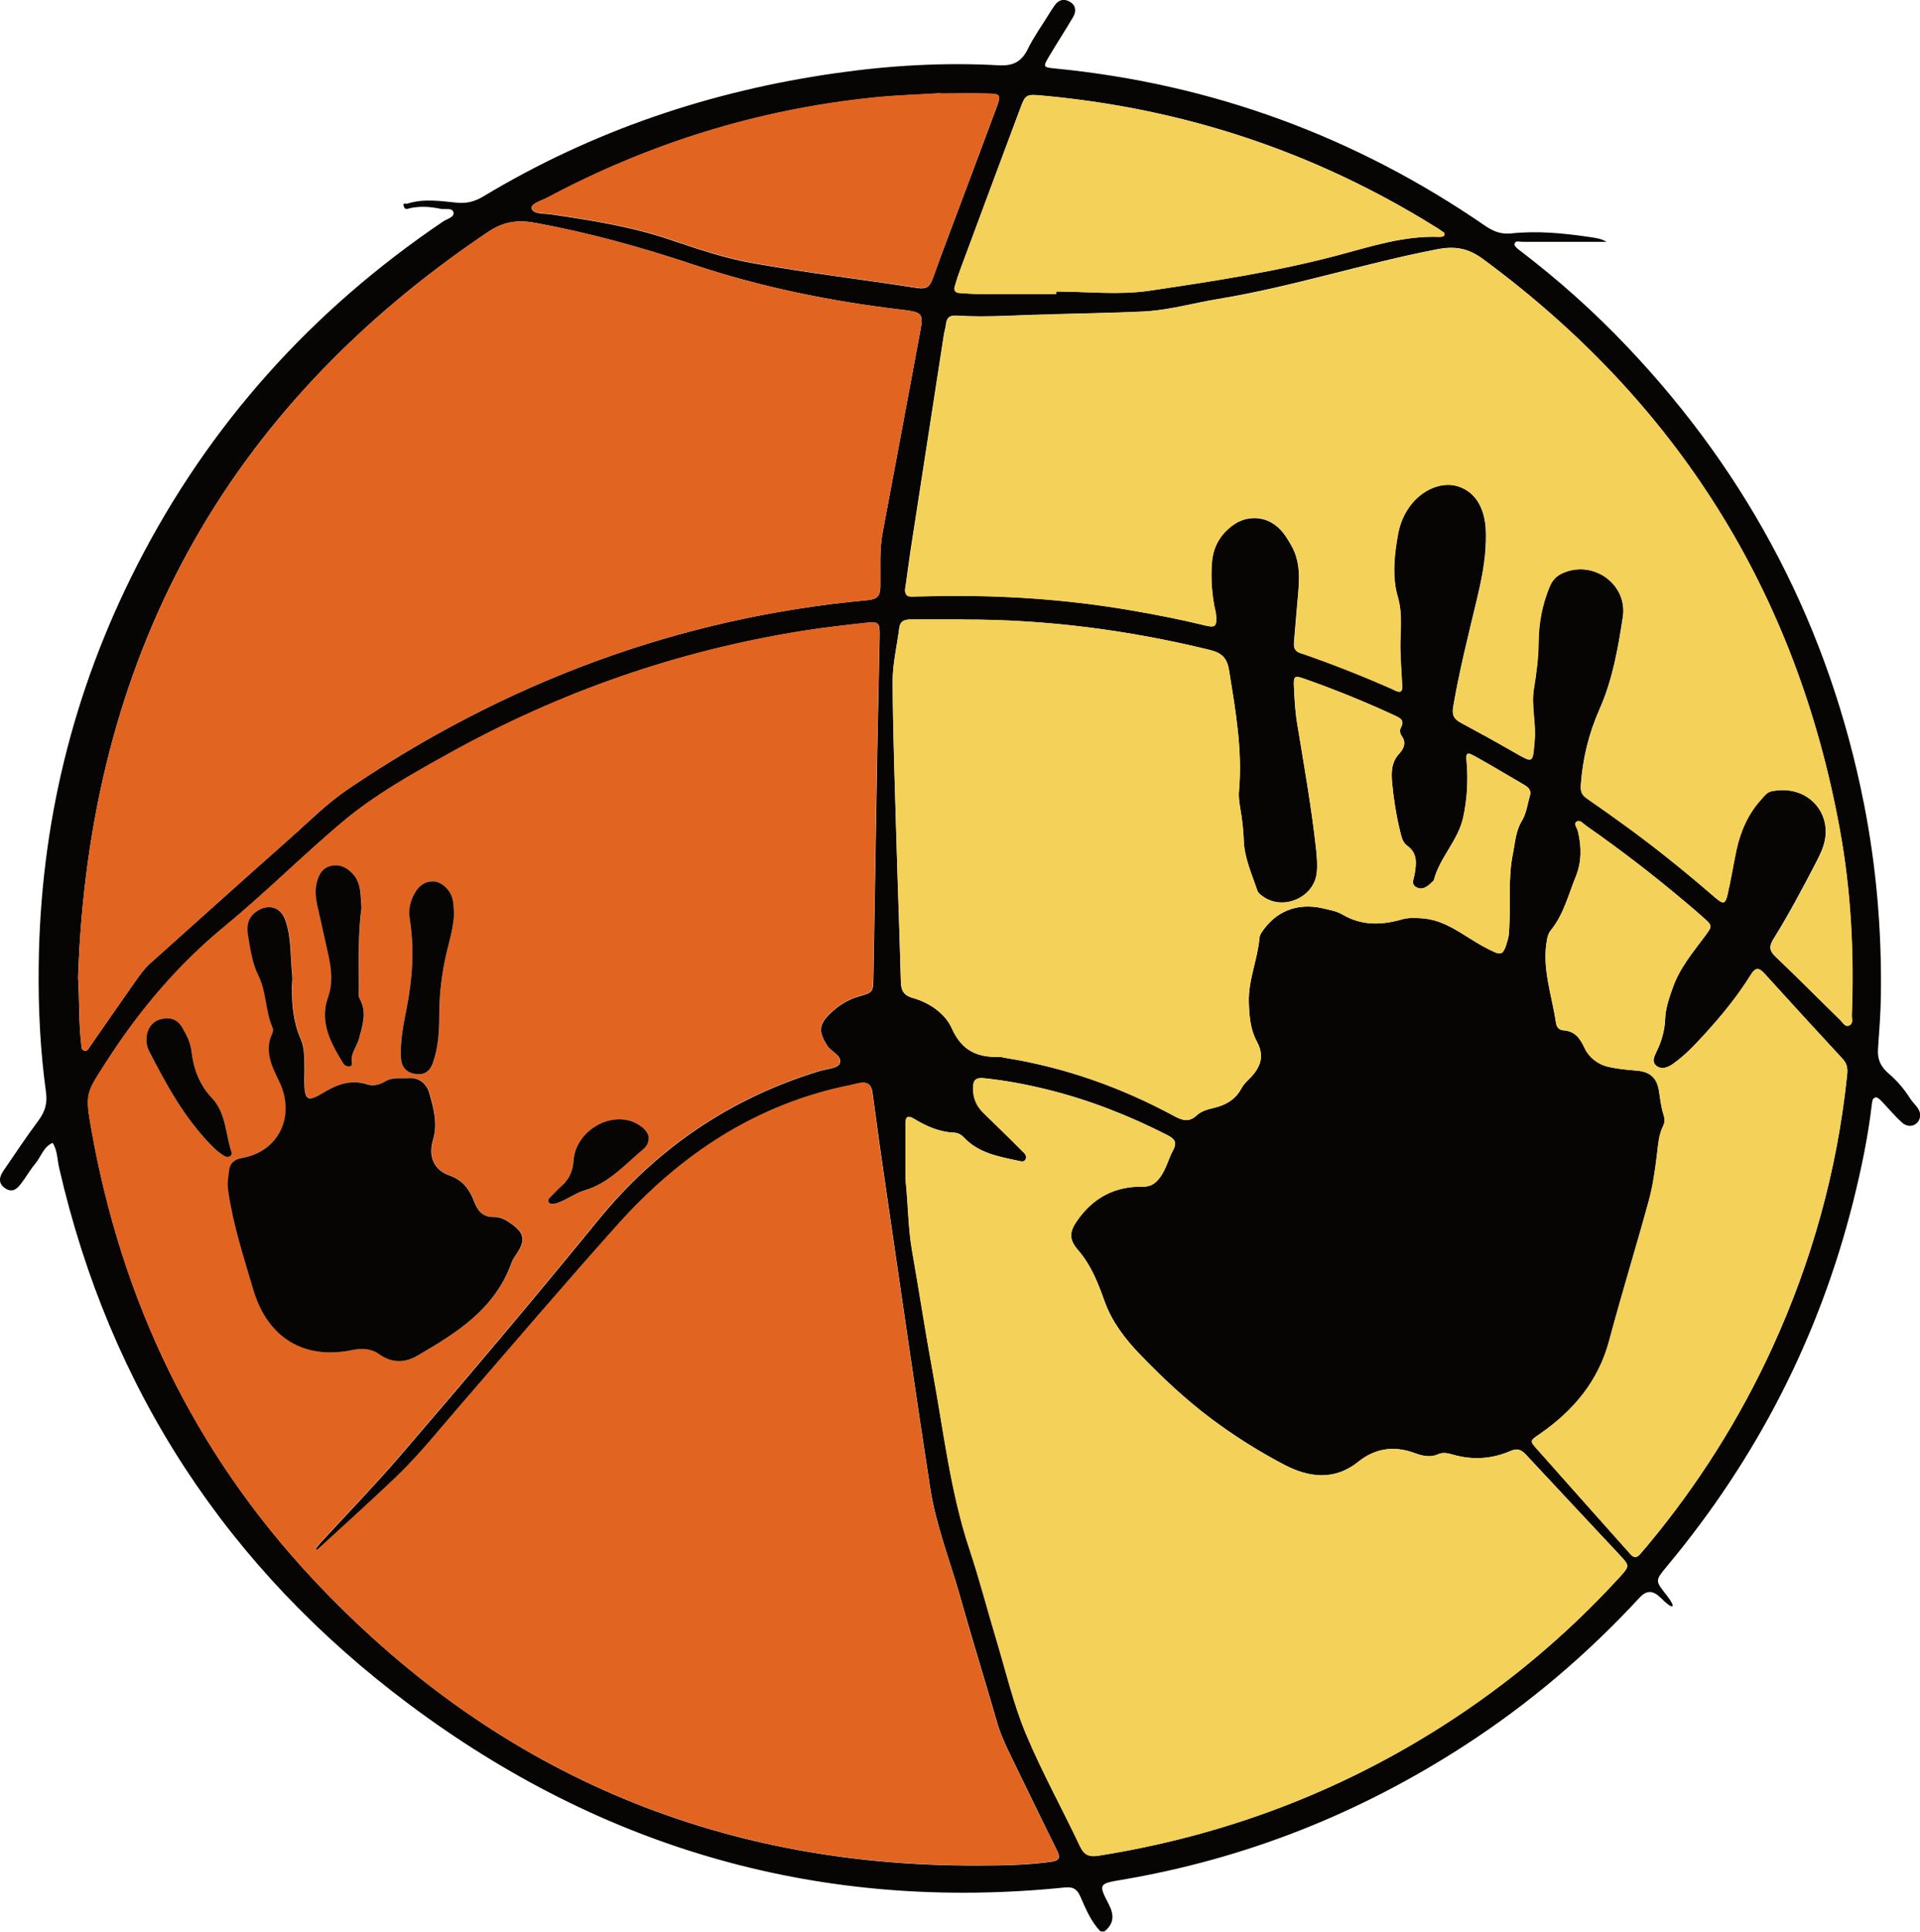 <svg id="uuid-15c60b53-291a-4232-83b6-3baf3bfbb466" xmlns="http://www.w3.org/2000/svg" width="185.6" height="186.68" viewBox="0 0 185.6 186.68"><g id="uuid-f09f8377-4dd1-4726-81d8-8c624b4811ca"><path d="m160.48,154.38q-1.01-1.04-1.97,0c-5.05,5.47-10.67,10.25-16.92,14.3-10.17,6.59-21.21,10.97-33.16,12.99-2.2.37-2.27.41-1.26,2.34.56,1.08.52,1.9-.42,2.66l-.38-.02c-.92-.96-1.41-2.17-1.93-3.35-.3-.68-.66-.98-1.5-.89-23.46,2.39-44.64-3.67-63.43-17.73-17.51-13.11-28.87-30.39-33.79-51.8-.19-.81-.16-1.69-.63-2.43-.9.39-1.12,1.34-1.68,2.01-.5.6-.89,1.29-1.36,1.91-.38.51-.84.93-1.52.49-.73-.48-.62-1.1-.2-1.71,1.12-1.64,2.22-3.29,3.41-4.89.61-.83.85-1.64.71-2.67-.56-4.06-.76-8.14-.71-12.24.15-13.65,3.3-26.56,9.51-38.71,6.97-13.64,16.9-24.66,29.58-33.23.38-.26,1.1-.41,1.01-.88-.1-.48-.81-.26-1.25-.35-1.06-.22-2.13-.29-3.2,0-.23.06-.33-.11-.37-.28-.1-.36.21-.17.33-.21,1.59-.52,3.22-.26,4.82-.1.95.09,1.72-.11,2.54-.6,10.55-6.35,21.99-10.21,34.16-11.93,5.2-.74,10.43-1.04,15.67-.75,1.41.08,2.22-.35,2.83-1.6.55-1.13,1.3-2.17,1.96-3.24.19-.31.38-.61.59-.91.41-.61.97-.73,1.56-.35.54.35.56.92.25,1.44-.73,1.24-1.52,2.46-2.26,3.7-.68,1.14-.67,1.15.54,1.27,15.16,1.49,29.01,6.57,41.55,15.2.78.54,1.55.84,2.5.74,2.53-.27,5.05-.03,7.55.34.59.09,1.17.15,1.69.47-2.73,0-5.46,0-8.18,0-.26,0-.66-.17-.72.25-.02.15.25.38.43.52,3.75,2.85,7.25,5.97,10.49,9.39,11.86,12.5,19.5,27.19,22.85,44.09,1.21,6.11,1.73,12.28,1.65,18.5-.02,1.76-.16,3.52-.28,5.27-.06.96.22,1.67,1.05,2.38.81.69,1.5,1.51,2.07,2.41.37.58,1.09,1.02.93,1.82-.16.76-1.04,1.08-1.69.52-.72-.63-1.33-1.39-2-2.08-.16-.16-.39-.4-.56-.39-.35.04-.36.41-.4.7-.37,3.17-1.03,6.29-1.8,9.38-3.3,13.12-9.33,24.83-17.98,35.21-1.21,1.45-1.16,1.41-.03,2.86,1.01,1.3.57,1.42-.64.17Zm-129.82-4.62c-.06-.02-.11-.04-.17-.06.18-.22.36-.46.56-.67,2.53-2.75,5.13-5.43,7.57-8.26,6.48-7.53,12.9-15.12,19.18-22.82,5.67-6.96,12.78-11.8,21.39-14.43.68-.21,1.75-.26,1.96-.7.36-.77-.77-1.14-1.17-1.75-.87-1.33-.86-2.06.31-3.16.79-.75,1.7-1.32,2.77-1.62,1.33-.38,1.34-.4,1.37-1.83.13-7.41.25-14.82.38-22.22.06-3.55.16-7.11.22-10.66.02-1.48-.03-1.53-1.53-1.36-1.97.22-3.95.44-5.91.76-12.07,1.93-23.44,5.88-34.12,11.81-3.63,2.02-7.28,4.06-10.46,6.74-3.82,3.22-7.36,6.78-11.22,9.95-4.57,3.75-8.3,8.16-11.48,13.11-1.98,3.08-2.1,3.03-1.46,6.63,2.93,16.49,9.89,31.06,21.32,43.3,17.36,18.59,38.87,27.87,64.35,27.77,2.35,0,4.7-.04,7.03-.35.88-.12.98-.4.61-1.14-1.5-3.02-2.96-6.06-4.44-9.09-.53-1.08-1.03-2.17-1.36-3.34-1.17-4.05-2.42-8.07-3.56-12.12-.98-3.47-2.33-6.86-2.88-10.43-1.43-9.28-2.76-18.57-4.12-27.86-.51-3.45-1-6.91-1.46-10.37-.11-.79-.48-1.04-1.21-.92-.3.05-.58.14-.88.2-9.12,1.82-16.48,6.73-22.54,13.5-5.1,5.69-10.06,11.52-15.07,17.3-2.09,2.41-4.07,4.93-6.39,7.13-2.48,2.37-5.04,4.66-7.57,6.99ZM7.55,94.48c.14,2.16.05,4.27.3,6.37.03.26-.03.65.36.7.27.04.38-.26.51-.45,1.38-1.98,2.74-3.96,4.13-5.93.52-.74,1.01-1.48,1.7-2.1,4.45-3.97,8.87-7.97,13.34-11.92,1.89-1.67,3.67-3.48,5.78-4.91,15.21-10.29,31.88-16.55,50.2-18.24.93-.09,1.22-.4,1.23-1.3.03-1.74-.11-3.49.22-5.22,1.2-6.33,2.36-12.66,3.55-18.99.43-2.26.45-2.3-1.89-2.58-6.77-.81-13.44-2.17-19.9-4.32-5.04-1.68-10.11-3.09-15.33-4.05-1.7-.31-3.06-.13-4.54.86C21.55,39.62,8.58,63.77,7.55,94.48ZM101.86,30.38c-3.13.02-6.26.32-9.39.12-.73-.05-.97.24-1.04.88-.03.3-.13.59-.18.88-1.09,7.02-2.17,14.03-3.25,21.05-.18,1.2-.32,2.4-.51,3.6-.07.43.24.76.67.74s.84-.02,1.26-.03c6.76-.18,13.48.23,20.15,1.4,2.31.41,4.61.85,6.89,1.41,1.01.25,1.16.09,1.09-.95-.02-.36-.14-.7-.2-1.06-.23-1.37-.32-2.75-.2-4.13.12-1.42.76-2.56,1.85-3.42,1.15-.9,2.73-1.07,3.98-.32.89.53,1.38,1.34,1.85,2.17.99,1.75.75,3.61.58,5.47-.11,1.26-.22,2.52-.32,3.78-.05.58-.02,1.07.97,1.23,2.93.45,5.75,1.45,8.17,3.15,1.01.71,1.34.62,1.31-.04-.06-1.2-.15-2.4-.18-3.61-.03-1.69.26-3.29-.26-5.07-.55-1.88-.33-4.06.05-6.09.18-.96.56-1.84,1.13-2.63,1.16-1.58,3.01-2.37,4.53-1.95,1.63.45,2.63,1.88,2.8,4.01.03.42.03.84.02,1.26-.03,2-.45,3.94-.91,5.87-.81,3.39-1.66,6.77-2.25,10.21-.14.84.11,1.2.77,1.55,1.7.91,3.38,1.84,5.05,2.8,1.95,1.12,1.85,1.13,2.05-1.11.15-1.69-.35-3.36-.07-5.02.25-1.49.43-2.98.45-4.48.02-1.82.33-3.56,1.03-5.26.31-.76.72-1.18,1.41-1.46,2.94-1.21,6.19,1.18,5.71,4.31-.47,3.03-.99,6.06-2.25,8.89-1.03,2.33-1.63,4.76-1.81,7.32-.05.66.1.98.59,1.32,1.44.99,2.86,2,4.27,3.04,2.81,2.07,5.52,4.28,8.16,6.56.74.64.95.59,1.16-.34.33-1.41.55-2.84.85-4.25.39-1.85,1.13-3.54,2.43-4.96.29-.32.53-.67.97-.76,3.38-.68,5.69,1.91,5.17,4.68-.14.78-.49,1.48-.85,2.18-1.3,2.51-2.63,5.01-4.12,7.41-.42.67-.45,1.11.17,1.7,2.14,2.03,4.21,4.13,6.32,6.19.23.22.44.69.86.45.37-.21.19-.65.21-.99.23-6.04-.08-12.05-1.17-17.99-4.2-22.91-15.73-41.24-34.48-55.06-1.43-1.06-2.71-1.28-4.45-.94-7.09,1.37-13.97,3.62-21.1,4.79-2.43.4-4.82,1.1-7.29,1.22-2.89.14-5.78.18-8.67.26Zm-14.33,83.5c.27,2.34.24,4.69.65,7.02.68,3.85,1.26,7.72,1.97,11.57,1.07,5.79,1.72,11.67,3.59,17.3.97,2.91,1.74,5.89,2.62,8.82.9,2.99,1.62,6.07,2.81,8.94,1.55,3.72,3.52,7.25,5.24,10.9.42.89.92,1.05,1.83.9,11.93-1.9,23.02-6.03,33.21-12.53,6.33-4.04,12.04-8.83,17.11-14.37,1-1.09.98-1.11.02-2.15-3-3.21-6.02-6.42-9.01-9.64-.45-.49-.83-.73-1.54-.42-1.81.79-3.67.91-5.6.35-.42-.12-.93-.25-1.41-.03-.77.35-1.54.15-2.28-.12-1.98-.73-3.8-.46-5.44.85-2.31,1.86-4.8,1.51-7.12.3-2.49-1.3-4.9-2.82-7.16-4.52-2.46-1.85-4.68-3.94-6.82-6.16-1.47-1.53-2.72-3.17-3.43-5.16-.63-1.77-1.3-3.48-2.56-4.93-.86-.99-.85-1.72-.11-2.79,1.52-2.22,3.65-3.39,6.36-3.33.81.02,1.27-.33,1.7-.92.58-.79.79-1.75,1.24-2.59.45-.84.09-1.14-.6-1.5-3.66-1.86-7.46-3.36-11.45-4.35-2.05-.51-4.11-.9-6.21-1.12-.76-.08-1.07.12-1.07.95,0,.98.34,1.75,1.01,2.41,1.24,1.22,2.5,2.43,3.72,3.66.19.19.49.42.37.76-.14.39-.51.24-.76.19-1.89-.4-3.82-.74-5.23-2.25-.27-.29-.61-.45-.95-.46-1.43-.06-2.68-.62-3.87-1.34-.66-.4-.83-.15-.82.51.01,1.75,0,3.49,0,5.24Zm5.64-54.01c-1.69,0-3.37,0-5.06,0-.58,0-1.09.09-1.18.82-.22,1.73-.65,3.46-.64,5.19.03,5.06.22,10.11.36,15.17.13,4.58.31,9.15.43,13.72.02.86.17,1.4,1.16,1.68,1.61.45,3.13,1.51,3.76,2.92.98,2.22,2.51,2.84,4.65,2.78.18,0,.35.07.53.09,5.76.92,11.18,2.84,16.3,5.61.8.43,1.43.66,2.21-.06.41-.38,1-.57,1.62-.71,1.12-.25,2.12-.79,2.7-1.9.19-.36.5-.67.8-.96,1.11-1.12,1.41-2.21.7-3.53-.66-1.23-.75-2.51-.79-3.84-.06-2.14.85-4.11,1.03-6.21.01-.17.1-.35.19-.5,1.35-2.08,3.49-2.93,5.95-2.35.64.15,1.33.27,1.89.6,1.86,1.1,3.79,1.02,5.76.46.6-.17,1.17-.14,1.78-.11,2.48.11,4.25,1.8,6.29,2.85,1.53.79,1.67.91,2.15-.8.11-.4.11-.83.14-1.25.13-2.33-.13-4.66.34-6.99.23-1.11.26-2.22.89-3.25.42-.69.52-1.58.76-2.39.18-.6-.23-.87-.66-1.12-1.51-.88-3-1.78-4.53-2.63-.93-.52-1.01-.47-.92.56.15,1.75.04,3.47-.32,5.2-.47,2.28-2.27,3.91-2.85,6.12-.03.1-.15.18-.24.27-.41.39-.87.75-1.44.45-.58-.3-.25-.82-.18-1.28.16-1.01.31-2.02-.73-2.75-.45-.32-.56-.91-.69-1.44-.37-1.52-.61-3.06-.76-4.62-.1-1.05-.08-2.02.72-2.87.4-.43.67-1.02.23-1.63-.19-.27-.25-.56-.1-.85.4-.73-.09-.93-.62-1.18-2.84-1.32-5.74-2.49-8.69-3.53-.97-.34-1.07-.27-1.03.7.05,1.2.11,2.41.31,3.6.66,4.04,1.38,8.07,1.83,12.14.08.77.15,1.57.06,2.34-.27,2.33-3.17,3.62-5.11,2.31-.24-.16-.53-.37-.62-.62-.54-1.59-1.26-3.17-1.32-4.84-.04-1.02-.15-2.01-.32-3.01-.1-.59-.2-1.18-.14-1.79.35-3.94-.34-7.8-.96-11.66-.2-1.24-.75-1.69-1.88-1.97-7.81-1.91-15.73-2.95-23.77-2.93Zm85.37,44.17c.08-.61.09-1.16-.39-1.68-2.54-2.74-5.06-5.49-7.57-8.26-.51-.56-.85-.67-1.32.09-1.3,2.1-2.87,4.01-4.54,5.83-.93,1.02-1.88,2.02-3.02,2.82-.47.33-1.04.54-1.52.21-.58-.4-.24-1-.02-1.47.48-.99.77-2.04.81-3.12.04-1.05.38-2,.72-2.96.66-1.92,1.95-3.44,3.13-5.03.74-.99.74-1-.21-1.84-.58-.52-1.18-1.03-1.78-1.53-3.04-2.56-6.19-4.99-9.45-7.26-.29-.2-.63-.62-.92-.46-.4.21,0,.62.07.94.37,1.5.38,2.98-.21,4.43-.72,1.77-1.17,3.66-2.42,5.18-.18.22-.28.53-.34.82-.55,2.79.47,5.43.86,8.13.05.38.3.67.72.7,1.07.07,1.58.73,1.99,1.61s1.24,1.63,2.22,1.88c.93.23,1.9.32,2.86.4,1.27.1,1.94.67,2.15,1.9.13.76.2,1.55.43,2.28.14.44.18.78-.02,1.18-.43.88-.48,1.84-.6,2.8-.18,1.49-.39,2.99-.79,4.44-1.23,4.51-2.62,8.98-3.82,13.49-1.05,3.94-3.47,6.79-6.73,9.04-.94.65-.98.64-.21,1.5,2.88,3.25,5.76,6.48,8.65,9.72.12.13.25.26.36.4.3.35.6.34.9,0,.24-.27.47-.55.7-.82,4.89-5.86,8.93-12.25,12.11-19.19,3.81-8.33,6.24-17.04,7.2-26.16ZM102.1,28.42c0-.08,0-.16,0-.25,3.01,0,6.08.36,9.02-.08,6.12-.91,12.26-1.84,18.26-3.44,3.2-.85,6.36-1.89,9.73-1.76.16,0,.42-.02.48-.12.16-.31-.18-.38-.34-.52-.18-.15-.4-.27-.6-.39-11.61-7.21-24.24-11.38-37.84-12.62-1.66-.15-1.67-.14-2.23,1.35-1.92,5.13-3.83,10.26-5.73,15.39-.21.56-.4,1.13-.56,1.71-.1.33.03.6.42.62.66.04,1.32.1,1.98.1,2.47.01,4.94,0,7.41,0Zm-11.2-19.4c-2.16.14-4.32.19-6.48.42-11.15,1.15-21.64,4.41-31.52,9.67-.57.3-1.63.59-1.5,1.05.16.55,1.2.46,1.88.56,3.86.57,7.71,1.17,11.44,2.43,2.62.88,5.26,1.79,7.96,2.27,5.32.95,10.7,1.59,16.04,2.42.85.13,1.17-.16,1.44-.9.93-2.6,1.92-5.18,2.89-7.77,1.09-2.93,2.2-5.85,3.28-8.78.45-1.23.4-1.31-.93-1.34-1.5-.04-3.01,0-4.51,0Z" fill="#070504" stroke-width="0"/><path d="m30.66,149.77c2.53-2.33,5.08-4.62,7.57-6.99,2.31-2.21,4.29-4.72,6.39-7.13,5.01-5.78,9.98-11.61,15.07-17.3,6.06-6.77,13.42-11.68,22.54-13.5.29-.06.58-.15.88-.2.72-.12,1.1.13,1.21.92.46,3.46.95,6.91,1.46,10.37,1.36,9.29,2.69,18.58,4.12,27.86.55,3.58,1.91,6.96,2.88,10.43,1.14,4.06,2.39,8.08,3.56,12.12.34,1.17.83,2.25,1.36,3.34,1.48,3.03,2.94,6.07,4.44,9.09.37.75.28,1.03-.61,1.14-2.34.32-4.69.34-7.03.35-25.48.1-46.99-9.18-64.35-27.77-11.43-12.24-18.39-26.81-21.32-43.3-.64-3.59-.52-3.54,1.46-6.63,3.18-4.95,6.91-9.36,11.48-13.11,3.86-3.17,7.4-6.72,11.22-9.95,3.18-2.69,6.83-4.73,10.46-6.74,10.68-5.93,22.05-9.89,34.12-11.81,1.96-.31,3.94-.53,5.91-.76,1.49-.17,1.55-.12,1.53,1.36-.05,3.55-.15,7.11-.22,10.66-.13,7.41-.25,14.82-.38,22.22-.03,1.43-.03,1.45-1.37,1.83-1.07.3-1.98.88-2.77,1.62-1.17,1.1-1.18,1.83-.31,3.16.4.61,1.52.98,1.17,1.75-.2.44-1.27.49-1.96.7-8.6,2.62-15.72,7.47-21.39,14.43-6.28,7.7-12.7,15.29-19.18,22.82-2.43,2.83-5.04,5.51-7.57,8.26-.2.21-.37.45-.56.67.06.02.11.04.17.06Zm-2.44-54.29c.02-.42.1-.85.05-1.26-.2-1.78-.06-3.62-.68-5.34-.43-1.18-1.53-1.53-2.61-.91-.9.52-1.17,1.35-1,2.32.23,1.36.41,2.76,1.03,4.01.8,1.6.65,3.43,1.37,5.03.06.14.04.37-.03.51-.81,1.7-.06,3.19.65,4.64,1.62,3.3,0,6.76-3.55,7.41-.77.14-1.21.46-1.29,1.24-.07.64-.17,1.25-.08,1.94.46,3.3,1.49,6.44,2.44,9.6,1.37,4.59,4.84,6.73,9.47,5.81,1.03-.2,1.89-.19,2.73.41,1.17.83,2.44.82,3.59.15,3.82-2.21,7.56-4.53,9.16-9.02.12-.33.34-.64.54-.94.79-1.22.71-1.87-.41-2.71-.53-.4-1.15-.78-1.8-.76-1.14.04-1.6-.6-1.95-1.52-.45-1.15-1.09-2.03-2.39-2.5-1.55-.55-2.05-1.87-1.58-3.45.47-1.59.04-3.13-.39-4.6-.22-.74-.9-1.43-1.92-1.36-.77.05-1.54-.13-2.28.3-.52.3-1.12.52-1.73.32-1.57-.51-2.91-.03-4.26.78-1.58.95-1.82.77-1.87-1.06-.01-.36.04-.72.02-1.08-.04-1.02.05-2.09-.36-3.03-.7-1.59-.84-3.25-.85-4.94Zm15.67-7.13c-.04-.48-.02-.97-.13-1.43-.22-.91-1.08-1.72-1.86-1.74-.96-.02-1.54.59-1.94,1.38-.36.71-.47,1.48-.35,2.28.46,2.88.26,5.73-.3,8.59-.31,1.58-.64,3.19-.55,4.82.05.91.59,1.45,1.45,1.55.83.09,1.34-.26,1.63-1.07.52-1.5.62-3.05.62-4.61,0-2.36.32-4.67.93-6.93.25-.93.45-1.86.5-2.84Zm-8.94-.67c-.1-1.15,0-2.27-.78-3.17-.55-.63-1.22-1-2.07-.85-.9.15-1.27.84-1.47,1.64-.18.72-.12,1.44.04,2.15.36,1.65.75,3.29,1.1,4.93.28,1.34.45,2.62-.06,4.04-.84,2.37.3,4.45,1.53,6.42.08.13.3.2.46.23.21.04.37-.16.34-.31-.19-.92.46-1.57.67-2.36.33-1.26.81-2.56.08-3.86-.19-.34-.09-.7-.09-1.06,0-2.63-.09-5.26.26-7.8Zm-20.79,12.66c0,.42.04.84.24,1.22,1.69,3.26,3.43,6.48,6.03,9.13.37.38.79.75,1.24,1.02.36.22.85.03.7-.41-.59-1.74-.51-3.73-1.88-5.18-1.2-1.28-1.78-2.82-1.98-4.53-.1-.85-.48-1.6-.92-2.33-.48-.79-1.19-.95-2.02-.77-.83.19-1.38.94-1.41,1.85Zm48.54,9.6c-.05-.65-.94-1.41-1.96-1.65-2.39-.58-5.11,1.32-5.31,3.87-.08,1.07-.44,1.82-1.18,2.49-.31.28-.6.59-.9.89-.2.2-.54.4-.28.72.1.12.46.11.67.05.97-.29,1.81-.98,2.75-1.26,2.38-.7,3.92-2.51,5.7-3.99.32-.27.53-.65.5-1.11Z" fill="#e16521" stroke-width="0"/><path d="m7.55,94.48c1.03-30.71,14-54.86,39.66-72.08,1.48-.99,2.84-1.17,4.54-.86,5.22.96,10.3,2.37,15.33,4.05,6.46,2.15,13.13,3.51,19.9,4.32,2.34.28,2.31.32,1.89,2.58-1.19,6.33-2.35,12.66-3.55,18.99-.33,1.74-.19,3.48-.22,5.22-.01.9-.3,1.22-1.23,1.3-18.32,1.69-35,7.95-50.2,18.24-2.11,1.43-3.89,3.23-5.78,4.91-4.47,3.95-8.89,7.96-13.34,11.92-.69.61-1.18,1.36-1.7,2.1-1.38,1.97-2.75,3.96-4.13,5.93-.13.19-.24.48-.51.45-.39-.05-.33-.44-.36-.7-.25-2.1-.16-4.21-.3-6.37Z" fill="#e16521" stroke-width="0"/><path d="m101.86,30.38c2.89-.08,5.78-.13,8.67-.26,2.47-.12,4.86-.82,7.29-1.22,7.13-1.17,14.01-3.42,21.1-4.79,1.73-.34,3.01-.11,4.45.94,18.76,13.82,30.28,32.15,34.48,55.06,1.09,5.94,1.4,11.96,1.17,17.99-.01.34.16.78-.21.99-.42.24-.63-.22-.86-.45-2.11-2.06-4.19-4.16-6.32-6.19-.62-.59-.59-1.03-.17-1.7,1.49-2.4,2.83-4.9,4.12-7.41.36-.7.7-1.4.85-2.18.52-2.77-1.79-5.36-5.17-4.68-.43.09-.68.44-.97.76-1.3,1.42-2.03,3.11-2.43,4.96-.3,1.41-.52,2.84-.85,4.25-.21.93-.42.98-1.16.34-2.64-2.29-5.35-4.49-8.16-6.56-1.41-1.03-2.83-2.04-4.27-3.04-.49-.34-.64-.65-.59-1.32.18-2.56.78-4.99,1.81-7.32,1.26-2.84,1.78-5.87,2.25-8.89.48-3.13-2.76-5.52-5.71-4.31-.69.28-1.11.69-1.41,1.46-.69,1.71-1.01,3.44-1.03,5.26-.01,1.51-.2,2.99-.45,4.48-.27,1.66.22,3.33.07,5.02-.19,2.24-.09,2.23-2.05,1.11-1.67-.96-3.35-1.89-5.05-2.8-.66-.35-.92-.71-.77-1.55.58-3.44,1.44-6.82,2.25-10.21.46-1.93.88-3.87.91-5.87,0-.42.01-.84-.02-1.26-.16-2.13-1.16-3.56-2.8-4.01-1.52-.42-3.37.37-4.53,1.95-.58.79-.95,1.67-1.13,2.63-.38,2.03-.6,4.21-.05,6.09.52,1.77.23,3.38.26,5.07.02,1.2.12,2.4.18,3.61.02.48-.15.66-.63.44-3.03-1.34-6.1-2.57-9.23-3.64-.62-.21-.63-.64-.59-1.14.1-1.26.21-2.52.32-3.78.16-1.86.41-3.72-.58-5.47-.36-.63-.73-1.25-1.27-1.74-1.29-1.17-2.86-1.3-4.29-.3-1.26.87-1.99,2.08-2.12,3.61-.12,1.38-.04,2.76.2,4.13.06.35.18.7.2,1.06.07,1.04-.08,1.2-1.09.95-2.28-.56-4.58-1.01-6.89-1.41-6.67-1.17-13.39-1.58-20.15-1.4-.42.01-.84.01-1.26.03-.55.03-.75-.22-.66-.76.18-1.19.32-2.39.5-3.58,1.08-7.02,2.17-14.04,3.25-21.05.05-.3.15-.59.18-.88.07-.64.31-.93,1.04-.88,3.13.2,6.26-.09,9.39-.12Z" fill="#f4d158" stroke-width="0"/><path d="m87.52,113.88c0-1.75,0-3.49,0-5.24,0-.66.16-.91.82-.51,1.19.72,2.44,1.28,3.87,1.34.34.01.68.17.95.46,1.41,1.51,3.34,1.85,5.23,2.25.26.05.62.21.76-.19.13-.34-.18-.58-.37-.76-1.22-1.24-2.47-2.45-3.72-3.66-.68-.66-1.02-1.43-1.01-2.41,0-.83.31-1.02,1.07-.95,2.1.21,4.17.61,6.21,1.12,3.99.99,7.79,2.49,11.45,4.35.7.35,1.06.66.6,1.5-.46.84-.66,1.8-1.24,2.59-.43.59-.89.93-1.7.92-2.71-.05-4.83,1.11-6.36,3.33-.74,1.07-.75,1.8.11,2.79,1.26,1.45,1.92,3.16,2.56,4.93.71,1.99,1.96,3.63,3.43,5.16,2.13,2.22,4.36,4.31,6.82,6.16,2.26,1.7,4.67,3.22,7.16,4.52,2.32,1.21,4.81,1.56,7.12-.3,1.64-1.32,3.46-1.58,5.44-.85.74.27,1.51.47,2.28.12.48-.22,1-.09,1.41.03,1.92.55,3.79.43,5.6-.35.71-.31,1.09-.07,1.54.42,2.99,3.22,6.01,6.42,9.01,9.64.97,1.03.98,1.06-.02,2.15-5.07,5.54-10.78,10.33-17.11,14.37-10.19,6.5-21.28,10.63-33.21,12.53-.91.14-1.41-.01-1.83-.9-1.72-3.65-3.69-7.19-5.24-10.9-1.2-2.87-1.91-5.95-2.81-8.94-.89-2.94-1.65-5.91-2.62-8.82-1.87-5.63-2.52-11.51-3.59-17.3-.71-3.85-1.29-7.72-1.97-11.57-.41-2.33-.38-4.68-.65-7.02Z" fill="#f4d158" stroke-width="0"/><path d="m93.16,59.87c8.04-.01,15.96,1.03,23.77,2.93,1.13.28,1.68.73,1.88,1.97.62,3.87,1.31,7.72.96,11.66-.05.61.04,1.2.14,1.79.17,1,.29,1.98.32,3.01.06,1.67.78,3.25,1.32,4.84.08.25.38.46.62.62,1.95,1.31,4.84.02,5.11-2.31.09-.77.02-1.57-.06-2.34-.44-4.07-1.17-8.1-1.83-12.14-.19-1.18-.25-2.39-.31-3.6-.04-.97.06-1.04,1.03-.7,2.95,1.04,5.85,2.22,8.69,3.53.53.25,1.02.45.62,1.18-.15.28-.09.57.1.85.43.61.17,1.2-.23,1.63-.79.85-.81,1.82-.72,2.87.15,1.56.39,3.1.76,4.62.13.53.24,1.12.69,1.44,1.04.74.89,1.74.73,2.75-.07.46-.4.98.18,1.28.57.29,1.03-.06,1.44-.45.09-.08.21-.17.24-.27.58-2.21,2.38-3.84,2.85-6.12.36-1.73.47-3.45.32-5.2-.09-1.03-.01-1.08.92-.56,1.52.85,3.02,1.75,4.53,2.63.43.25.84.52.66,1.12-.24.8-.33,1.7-.76,2.39-.63,1.03-.67,2.14-.89,3.25-.47,2.33-.21,4.66-.34,6.99-.02.42-.02.85-.14,1.25-.48,1.71-.62,1.59-2.15.8-2.04-1.05-3.81-2.73-6.29-2.85-.61-.03-1.18-.06-1.78.11-1.97.57-3.89.64-5.76-.46-.55-.33-1.24-.45-1.89-.6-2.46-.58-4.6.28-5.95,2.35-.1.15-.18.33-.19.5-.18,2.1-1.09,4.07-1.03,6.21.04,1.33.13,2.61.79,3.84.71,1.32.42,2.41-.7,3.53-.29.29-.61.6-.8.96-.59,1.1-1.59,1.65-2.7,1.9-.62.14-1.2.32-1.62.71-.77.72-1.41.49-2.21.06-5.12-2.76-10.54-4.69-16.3-5.61-.18-.03-.36-.1-.53-.09-2.14.06-3.67-.57-4.65-2.78-.62-1.41-2.15-2.46-3.76-2.92-.99-.28-1.14-.82-1.16-1.68-.12-4.58-.3-9.15-.43-13.72-.15-5.06-.34-10.11-.36-15.17,0-1.73.42-3.46.64-5.19.09-.73.6-.82,1.18-.82,1.69,0,3.37,0,5.06,0Z" fill="#f4d158" stroke-width="0"/><path d="m178.53,104.04c-.97,9.11-3.39,17.83-7.2,26.16-3.17,6.94-7.22,13.33-12.11,19.19-.23.28-.47.55-.7.82-.3.34-.59.36-.9,0-.12-.14-.24-.27-.36-.4-2.88-3.24-5.77-6.47-8.65-9.72-.77-.87-.73-.85.21-1.5,3.26-2.25,5.68-5.1,6.73-9.04,1.2-4.52,2.59-8.98,3.82-13.49.39-1.44.61-2.95.79-4.44.12-.96.16-1.92.6-2.8.2-.41.16-.74.02-1.18-.24-.73-.31-1.52-.43-2.28-.21-1.23-.88-1.8-2.15-1.9-.95-.08-1.91-.16-2.83-.39-.96-.24-1.78-.86-2.19-1.76-.43-.95-.93-1.66-2.05-1.74-.42-.03-.66-.32-.72-.7-.39-2.7-1.4-5.34-.86-8.13.06-.29.16-.6.34-.82,1.25-1.52,1.7-3.41,2.42-5.18.59-1.45.58-2.93.21-4.43-.08-.31-.47-.72-.07-.94.29-.16.63.26.92.46,3.26,2.28,6.41,4.7,9.45,7.26.6.5,1.2,1.01,1.78,1.53.94.85.94.85.21,1.84-1.18,1.59-2.47,3.12-3.13,5.03-.33.97-.67,1.91-.72,2.96-.04,1.09-.33,2.13-.81,3.12-.23.47-.56,1.07.02,1.47.48.33,1.05.11,1.52-.21,1.14-.8,2.09-1.8,3.02-2.82,1.67-1.82,3.24-3.73,4.54-5.83.47-.76.81-.65,1.32-.09,2.51,2.76,5.03,5.52,7.57,8.26.48.52.47,1.07.39,1.68Z" fill="#f4d158" stroke-width="0"/><path d="m102.1,28.42c-2.47,0-4.94,0-7.41,0-.66,0-1.32-.05-1.98-.1-.39-.03-.52-.29-.42-.62.16-.58.35-1.15.56-1.71,1.91-5.13,3.82-10.27,5.73-15.39.55-1.48.57-1.5,2.23-1.35,13.6,1.24,26.23,5.42,37.84,12.62.2.13.42.24.6.39.16.14.5.22.34.52-.05.1-.31.13-.48.12-3.37-.13-6.53.91-9.73,1.76-6,1.6-12.14,2.53-18.26,3.44-2.95.44-6.01.08-9.02.08,0,.08,0,.16,0,.25Z" fill="#f4d158" stroke-width="0"/><path d="m90.9,9.02c1.5,0,3.01-.03,4.51,0,1.33.03,1.38.11.93,1.34-1.08,2.93-2.18,5.86-3.28,8.78-.97,2.59-1.96,5.17-2.89,7.77-.27.74-.58,1.03-1.44.9-5.34-.82-10.72-1.47-16.04-2.42-2.7-.48-5.35-1.39-7.96-2.27-3.73-1.26-7.58-1.85-11.44-2.43-.68-.1-1.72,0-1.88-.56-.13-.47.93-.75,1.5-1.05,9.88-5.26,20.37-8.52,31.52-9.67,2.16-.22,4.32-.28,6.48-.42Z" fill="#e16521" stroke-width="0"/><path d="m28.22,95.48c0,1.7.15,3.35.85,4.94.41.94.33,2.01.36,3.03.01.36-.03.72-.02,1.08.05,1.83.3,2.01,1.87,1.06,1.35-.82,2.69-1.29,4.26-.78.61.2,1.22-.02,1.73-.32.74-.42,1.52-.25,2.28-.3,1.02-.07,1.7.62,1.92,1.36.43,1.48.87,3.01.39,4.6-.47,1.58.04,2.9,1.58,3.45,1.3.46,1.94,1.34,2.39,2.5.35.91.82,1.55,1.95,1.52.65-.02,1.27.36,1.8.76,1.12.85,1.19,1.5.41,2.71-.2.3-.42.6-.54.94-1.6,4.49-5.34,6.81-9.16,9.02-1.15.67-2.42.68-3.59-.15-.84-.6-1.71-.62-2.73-.41-4.63.92-8.1-1.23-9.47-5.81-.94-3.16-1.97-6.31-2.44-9.6-.1-.69,0-1.3.08-1.94.08-.77.53-1.1,1.29-1.24,3.56-.64,5.17-4.1,3.55-7.41-.71-1.45-1.46-2.95-.65-4.64.07-.14.09-.37.03-.51-.72-1.61-.58-3.44-1.37-5.03-.62-1.25-.8-2.64-1.03-4.01-.16-.97.1-1.79,1-2.32,1.08-.63,2.18-.28,2.61.91.62,1.72.48,3.55.68,5.34.05.41-.03.84-.05,1.26Z" fill="#070504" stroke-width="0"/><path d="m43.89,88.35c-.05.97-.25,1.9-.5,2.84-.61,2.27-.93,4.58-.93,6.93,0,1.56-.09,3.11-.62,4.61-.29.81-.8,1.16-1.63,1.07-.86-.1-1.4-.63-1.45-1.55-.09-1.63.24-3.24.55-4.82.56-2.86.76-5.7.3-8.59-.13-.8-.01-1.56.35-2.28.39-.79.97-1.4,1.94-1.38.78.02,1.64.82,1.86,1.74.11.46.09.95.13,1.43Z" fill="#070504" stroke-width="0"/><path d="m34.95,87.68c-.35,2.54-.27,5.17-.26,7.8,0,.36-.1.72.09,1.06.73,1.3.25,2.6-.08,3.86-.21.78-.86,1.44-.67,2.36.03.16-.12.35-.34.31-.17-.03-.38-.1-.46-.23-1.23-1.97-2.37-4.05-1.53-6.42.5-1.42.34-2.7.06-4.04-.35-1.65-.74-3.29-1.1-4.93-.15-.71-.22-1.43-.04-2.15.2-.8.57-1.48,1.47-1.64.85-.15,1.52.22,2.07.85.78.9.68,2.02.78,3.17Z" fill="#070504" stroke-width="0"/><path d="m14.16,100.34c.03-.91.58-1.66,1.41-1.85.83-.19,1.54-.03,2.02.77.44.73.82,1.48.92,2.33.2,1.72.78,3.26,1.98,4.53,1.37,1.45,1.29,3.44,1.88,5.18.15.45-.34.63-.7.41-.45-.27-.87-.64-1.24-1.02-2.6-2.65-4.35-5.87-6.03-9.13-.2-.39-.25-.8-.24-1.22Z" fill="#070504" stroke-width="0"/><path d="m62.7,109.94c.03.46-.18.84-.5,1.11-1.79,1.49-3.32,3.29-5.7,3.99-.94.28-1.77.96-2.75,1.26-.21.06-.57.07-.67-.05-.25-.31.08-.51.28-.72.3-.3.58-.61.9-.89.75-.67,1.1-1.42,1.18-2.49.19-2.55,2.92-4.45,5.31-3.87,1.02.25,1.91,1,1.96,1.65Z" fill="#070504" stroke-width="0"/></g></svg>